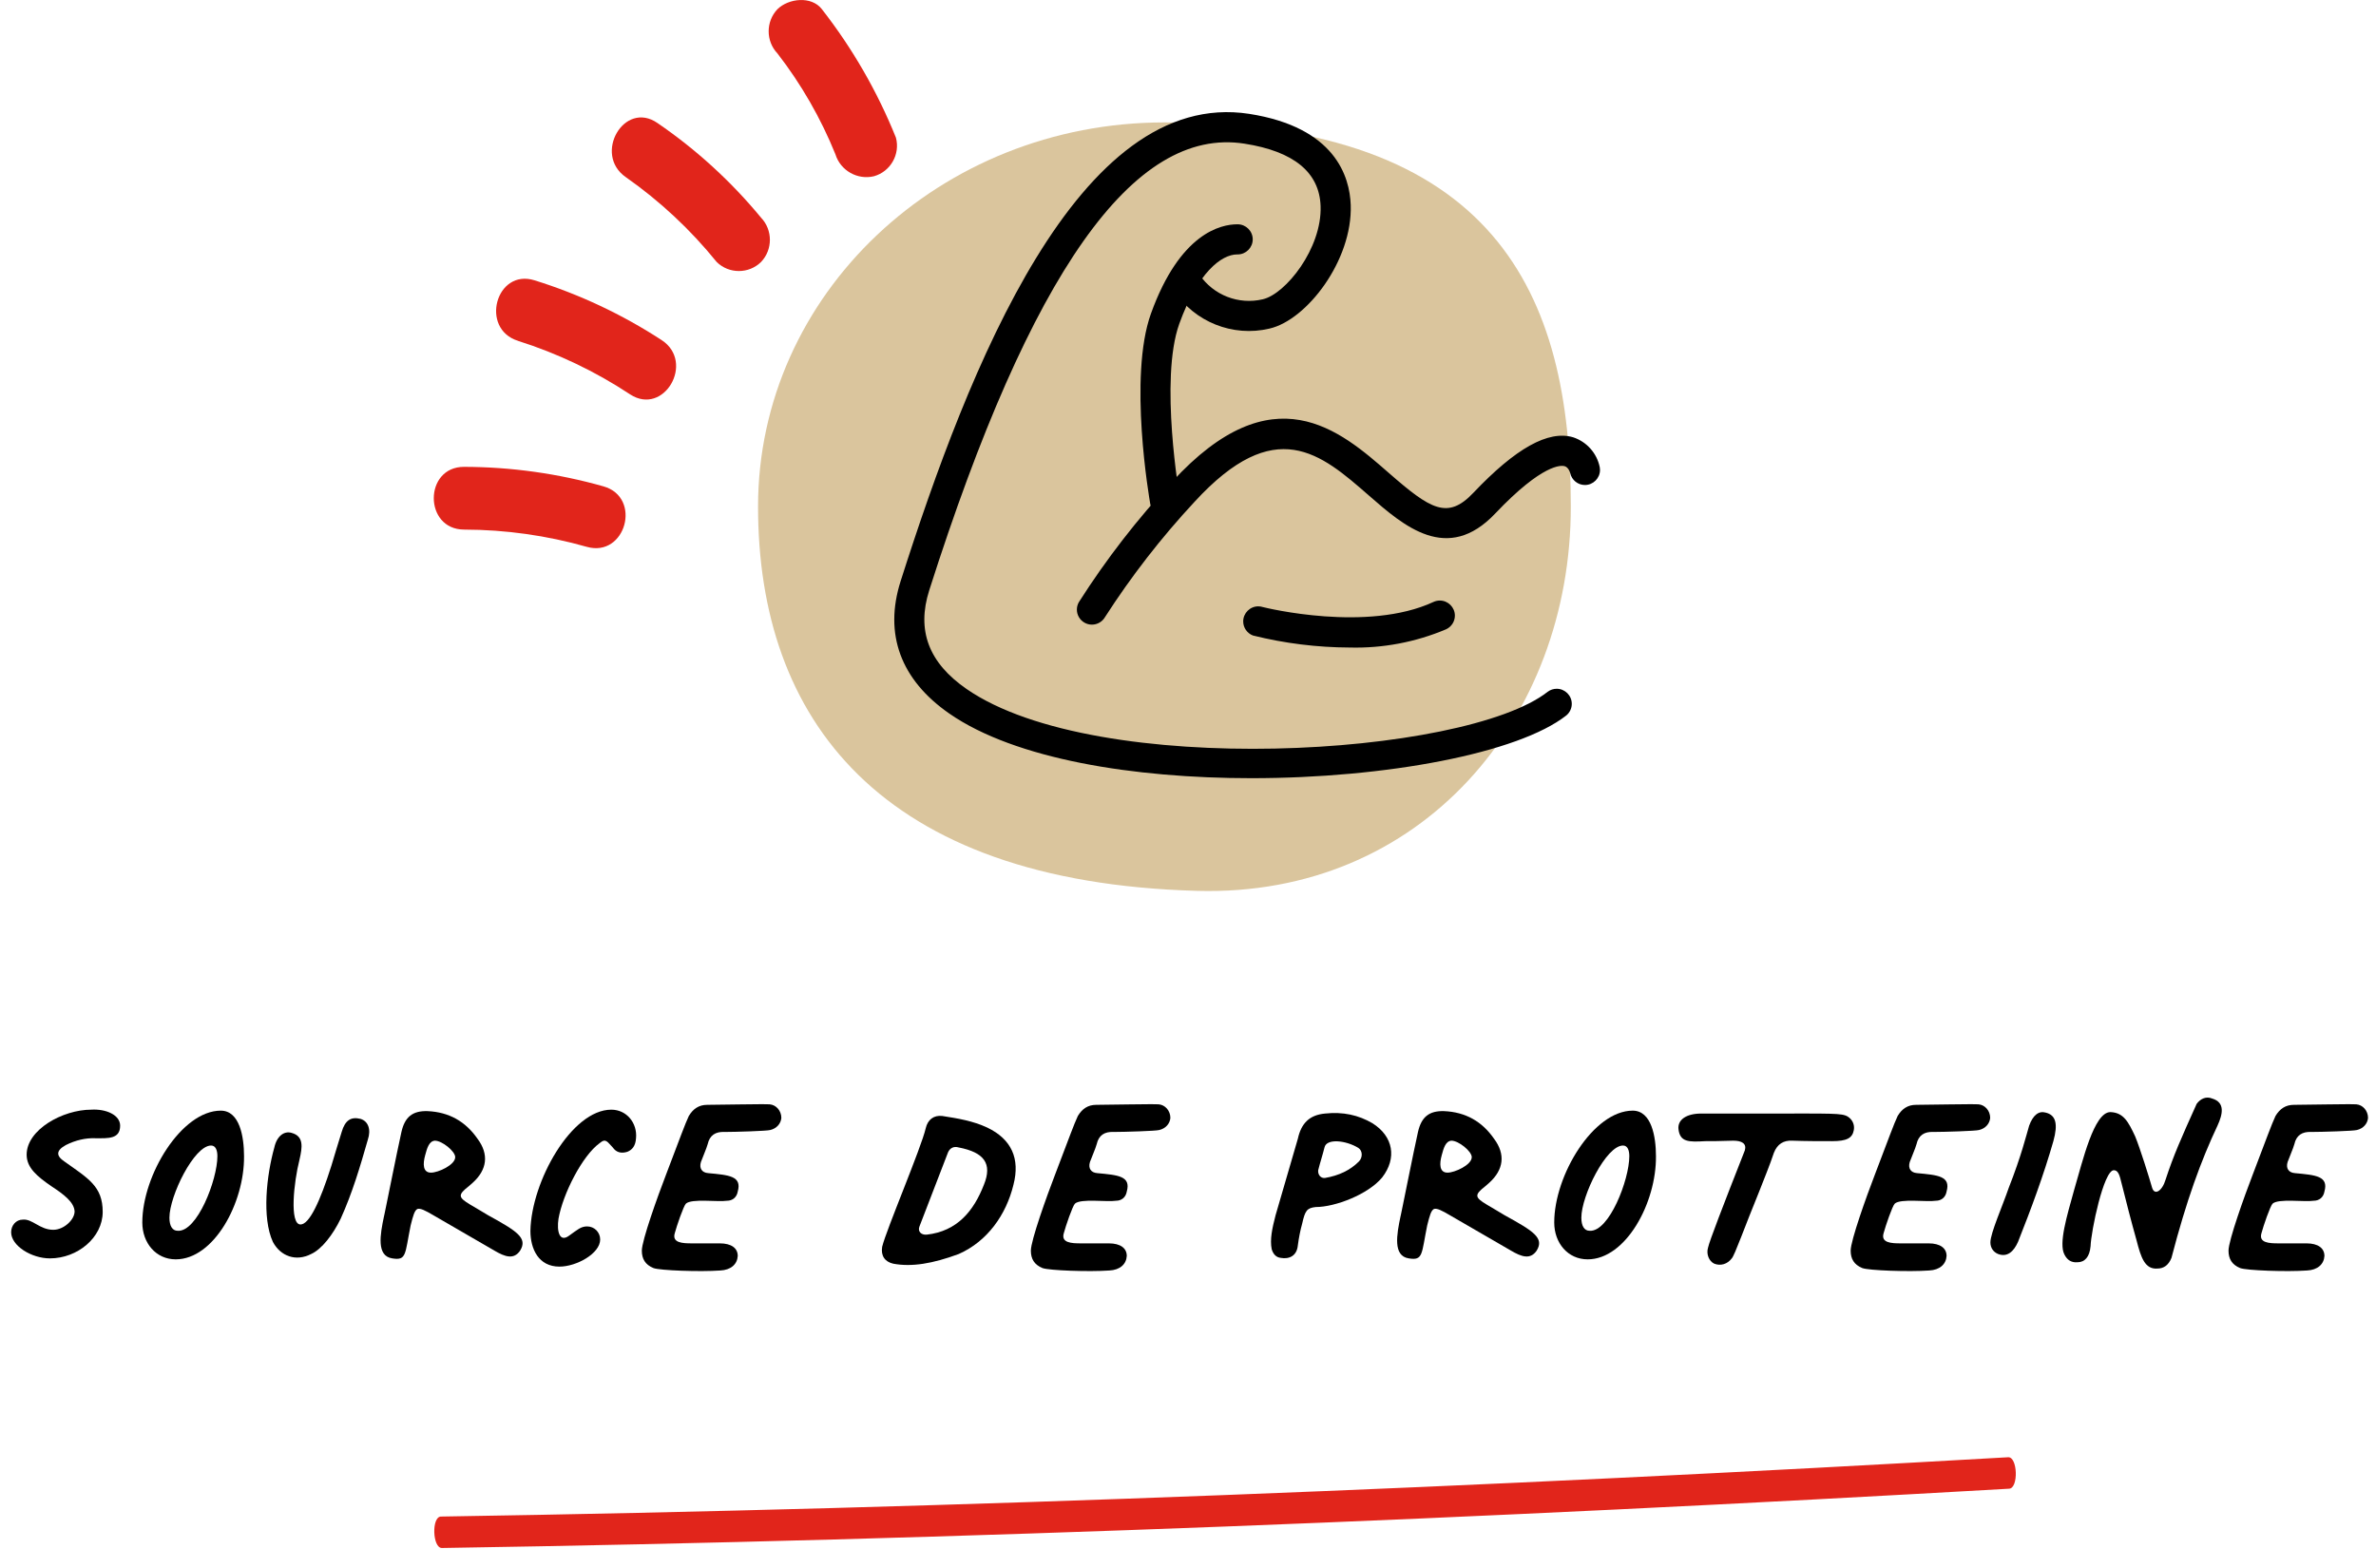 <?xml version="1.0" encoding="UTF-8" standalone="no"?>
<!DOCTYPE svg PUBLIC "-//W3C//DTD SVG 1.1//EN" "http://www.w3.org/Graphics/SVG/1.1/DTD/svg11.dtd">
<svg width="100%" height="100%" viewBox="0 0 206 136" version="1.1" xmlns="http://www.w3.org/2000/svg" xmlns:xlink="http://www.w3.org/1999/xlink" xml:space="preserve" xmlns:serif="http://www.serif.com/" style="fill-rule:evenodd;clip-rule:evenodd;stroke-linejoin:round;stroke-miterlimit:2;">
    <g id="Group_804" transform="matrix(1,0,0,1,-4,-7.424)">
        <g transform="matrix(1,0,0,1,4,117.629)">
            <g id="Component_39_1">
                <g id="SOURCE_DE_PROTEINE">
                    <g>
                        <g transform="matrix(42,0,0,42,0,0)">
                            <path d="M0.103,-0.026C0.16,-0.026 0.212,-0.069 0.212,-0.122C0.212,-0.175 0.182,-0.191 0.133,-0.226C0.115,-0.238 0.116,-0.249 0.136,-0.26C0.156,-0.27 0.177,-0.275 0.198,-0.274C0.223,-0.274 0.248,-0.272 0.248,-0.3C0.248,-0.322 0.219,-0.335 0.188,-0.333C0.13,-0.333 0.055,-0.292 0.055,-0.24C0.055,-0.213 0.077,-0.195 0.106,-0.175C0.132,-0.158 0.153,-0.142 0.154,-0.123C0.154,-0.106 0.132,-0.085 0.11,-0.085C0.082,-0.085 0.067,-0.108 0.047,-0.106C0.033,-0.106 0.023,-0.094 0.023,-0.08C0.023,-0.052 0.065,-0.026 0.103,-0.026Z" style="fill-rule:nonzero;"/>
                        </g>
                        <g transform="matrix(42,0,0,42,11.372,0)">
                            <path d="M0.092,-0.024C0.171,-0.024 0.234,-0.141 0.233,-0.237C0.233,-0.277 0.224,-0.331 0.185,-0.331C0.104,-0.331 0.023,-0.198 0.023,-0.1C0.023,-0.058 0.051,-0.024 0.092,-0.024ZM0.096,-0.083C0.085,-0.083 0.079,-0.093 0.079,-0.11C0.079,-0.155 0.13,-0.259 0.165,-0.259C0.175,-0.259 0.178,-0.248 0.178,-0.237C0.178,-0.188 0.136,-0.08 0.096,-0.083Z" style="fill-rule:nonzero;"/>
                        </g>
                        <g transform="matrix(42,0,0,42,22.777,0)">
                            <path d="M0.1,-0.035C0.122,-0.045 0.145,-0.075 0.161,-0.108C0.185,-0.161 0.201,-0.215 0.217,-0.271C0.224,-0.292 0.218,-0.309 0.202,-0.314C0.182,-0.319 0.17,-0.311 0.163,-0.287C0.156,-0.264 0.149,-0.242 0.142,-0.218C0.118,-0.142 0.096,-0.096 0.078,-0.096C0.055,-0.096 0.064,-0.183 0.076,-0.23C0.082,-0.256 0.085,-0.278 0.06,-0.285C0.044,-0.29 0.029,-0.278 0.024,-0.255C0.008,-0.198 -0.002,-0.11 0.021,-0.06C0.037,-0.03 0.069,-0.019 0.1,-0.035Z" style="fill-rule:nonzero;"/>
                        </g>
                        <g transform="matrix(42,0,0,42,32.663,0)">
                            <path d="M0.032,-0.026C0.062,-0.021 0.058,-0.035 0.07,-0.094C0.075,-0.114 0.078,-0.125 0.084,-0.128C0.09,-0.13 0.1,-0.125 0.117,-0.115L0.243,-0.042C0.265,-0.029 0.283,-0.023 0.296,-0.042C0.312,-0.068 0.29,-0.082 0.23,-0.115C0.219,-0.122 0.206,-0.129 0.193,-0.137C0.168,-0.152 0.167,-0.157 0.19,-0.175L0.198,-0.182C0.228,-0.209 0.232,-0.241 0.208,-0.273C0.183,-0.309 0.149,-0.328 0.105,-0.33C0.074,-0.331 0.058,-0.318 0.051,-0.287C0.043,-0.252 0.015,-0.111 0.015,-0.113C0.007,-0.075 -0.001,-0.031 0.032,-0.026ZM0.112,-0.203C0.095,-0.203 0.095,-0.221 0.1,-0.239C0.104,-0.254 0.108,-0.268 0.12,-0.269C0.135,-0.269 0.162,-0.247 0.162,-0.235C0.162,-0.219 0.127,-0.203 0.112,-0.203Z" style="fill-rule:nonzero;"/>
                        </g>
                        <g transform="matrix(42,0,0,42,45.651,0)">
                            <path d="M0.068,-0.009C0.103,-0.009 0.152,-0.036 0.152,-0.065C0.152,-0.08 0.14,-0.092 0.125,-0.092C0.112,-0.092 0.105,-0.085 0.088,-0.073C0.068,-0.058 0.062,-0.082 0.066,-0.108C0.075,-0.159 0.115,-0.238 0.151,-0.264C0.164,-0.275 0.167,-0.266 0.178,-0.255C0.185,-0.245 0.195,-0.242 0.208,-0.246C0.218,-0.25 0.225,-0.258 0.226,-0.274C0.229,-0.305 0.207,-0.333 0.175,-0.333C0.093,-0.333 0.01,-0.185 0.008,-0.083C0.008,-0.045 0.025,-0.009 0.068,-0.009Z" style="fill-rule:nonzero;"/>
                        </g>
                        <g transform="matrix(42,0,0,42,55.311,0)">
                            <path d="M0.032,-0.006C0.045,-0.001 0.128,0.002 0.17,-0.001C0.192,-0.002 0.205,-0.014 0.206,-0.031C0.206,-0.047 0.193,-0.057 0.169,-0.057L0.111,-0.057C0.092,-0.057 0.07,-0.058 0.076,-0.078C0.08,-0.093 0.094,-0.134 0.099,-0.139C0.111,-0.15 0.165,-0.142 0.184,-0.145C0.195,-0.145 0.204,-0.152 0.206,-0.164C0.215,-0.196 0.188,-0.198 0.145,-0.202C0.132,-0.203 0.126,-0.212 0.13,-0.225C0.132,-0.231 0.142,-0.254 0.144,-0.262C0.148,-0.28 0.16,-0.288 0.179,-0.287C0.201,-0.287 0.266,-0.289 0.273,-0.291C0.286,-0.294 0.295,-0.304 0.296,-0.316C0.296,-0.331 0.285,-0.343 0.272,-0.344C0.261,-0.345 0.165,-0.343 0.143,-0.343C0.126,-0.343 0.114,-0.335 0.105,-0.32C0.097,-0.303 0.087,-0.275 0.058,-0.199C0.041,-0.155 0.008,-0.063 0.008,-0.042C0.008,-0.025 0.015,-0.013 0.032,-0.006Z" style="fill-rule:nonzero;"/>
                        </g>
                        <g transform="matrix(42,0,0,42,76.149,0)">
                            <path d="M0.031,-0.015C0.069,-0.008 0.112,-0.015 0.166,-0.035C0.225,-0.061 0.264,-0.116 0.279,-0.178C0.293,-0.232 0.275,-0.272 0.225,-0.296C0.195,-0.31 0.164,-0.315 0.132,-0.32C0.114,-0.322 0.102,-0.312 0.098,-0.295C0.089,-0.255 0.016,-0.084 0.008,-0.05C0.005,-0.032 0.013,-0.019 0.031,-0.015ZM0.1,-0.075C0.088,-0.074 0.081,-0.082 0.085,-0.092L0.144,-0.245C0.148,-0.254 0.156,-0.258 0.166,-0.255C0.218,-0.245 0.236,-0.222 0.218,-0.178C0.197,-0.124 0.163,-0.082 0.1,-0.075Z" style="fill-rule:nonzero;"/>
                        </g>
                        <g transform="matrix(42,0,0,42,89.04,0)">
                            <path d="M0.032,-0.006C0.045,-0.001 0.128,0.002 0.17,-0.001C0.192,-0.002 0.205,-0.014 0.206,-0.031C0.206,-0.047 0.193,-0.057 0.169,-0.057L0.111,-0.057C0.092,-0.057 0.07,-0.058 0.076,-0.078C0.08,-0.093 0.094,-0.134 0.099,-0.139C0.111,-0.15 0.165,-0.142 0.184,-0.145C0.195,-0.145 0.204,-0.152 0.206,-0.164C0.215,-0.196 0.188,-0.198 0.145,-0.202C0.132,-0.203 0.126,-0.212 0.13,-0.225C0.132,-0.231 0.142,-0.254 0.144,-0.262C0.148,-0.28 0.16,-0.288 0.179,-0.287C0.201,-0.287 0.266,-0.289 0.273,-0.291C0.286,-0.294 0.295,-0.304 0.296,-0.316C0.296,-0.331 0.285,-0.343 0.272,-0.344C0.261,-0.345 0.165,-0.343 0.143,-0.343C0.126,-0.343 0.114,-0.335 0.105,-0.32C0.097,-0.303 0.087,-0.275 0.058,-0.199C0.041,-0.155 0.008,-0.063 0.008,-0.042C0.008,-0.025 0.015,-0.013 0.032,-0.006Z" style="fill-rule:nonzero;"/>
                        </g>
                        <g transform="matrix(42,0,0,42,109.878,0)">
                            <path d="M0.028,-0.027C0.045,-0.024 0.061,-0.031 0.063,-0.053C0.065,-0.068 0.068,-0.084 0.072,-0.098C0.078,-0.125 0.082,-0.13 0.1,-0.132C0.14,-0.132 0.208,-0.158 0.237,-0.193C0.268,-0.233 0.26,-0.278 0.217,-0.305C0.188,-0.322 0.156,-0.329 0.119,-0.325C0.087,-0.322 0.07,-0.305 0.063,-0.273L0.017,-0.115C0.01,-0.088 0.005,-0.065 0.009,-0.045C0.012,-0.035 0.018,-0.028 0.028,-0.027ZM0.119,-0.192C0.11,-0.191 0.104,-0.199 0.105,-0.208C0.109,-0.224 0.114,-0.239 0.118,-0.255C0.122,-0.274 0.162,-0.27 0.188,-0.254C0.197,-0.248 0.197,-0.234 0.189,-0.226C0.171,-0.208 0.148,-0.197 0.119,-0.192Z" style="fill-rule:nonzero;"/>
                        </g>
                        <g transform="matrix(42,0,0,42,120.798,0)">
                            <path d="M0.032,-0.026C0.062,-0.021 0.058,-0.035 0.07,-0.094C0.075,-0.114 0.078,-0.125 0.084,-0.128C0.09,-0.13 0.1,-0.125 0.117,-0.115L0.243,-0.042C0.265,-0.029 0.283,-0.023 0.296,-0.042C0.312,-0.068 0.29,-0.082 0.23,-0.115C0.219,-0.122 0.206,-0.129 0.193,-0.137C0.168,-0.152 0.167,-0.157 0.19,-0.175L0.198,-0.182C0.228,-0.209 0.232,-0.241 0.208,-0.273C0.183,-0.309 0.149,-0.328 0.105,-0.33C0.074,-0.331 0.058,-0.318 0.051,-0.287C0.043,-0.252 0.015,-0.111 0.015,-0.113C0.007,-0.075 -0.001,-0.031 0.032,-0.026ZM0.112,-0.203C0.095,-0.203 0.095,-0.221 0.1,-0.239C0.104,-0.254 0.108,-0.268 0.12,-0.269C0.135,-0.269 0.162,-0.247 0.162,-0.235C0.162,-0.219 0.127,-0.203 0.112,-0.203Z" style="fill-rule:nonzero;"/>
                        </g>
                        <g transform="matrix(42,0,0,42,133.786,0)">
                            <path d="M0.092,-0.024C0.171,-0.024 0.234,-0.141 0.233,-0.237C0.233,-0.277 0.224,-0.331 0.185,-0.331C0.104,-0.331 0.023,-0.198 0.023,-0.1C0.023,-0.058 0.051,-0.024 0.092,-0.024ZM0.096,-0.083C0.085,-0.083 0.079,-0.093 0.079,-0.11C0.079,-0.155 0.13,-0.259 0.165,-0.259C0.175,-0.259 0.178,-0.248 0.178,-0.237C0.178,-0.188 0.136,-0.08 0.096,-0.083Z" style="fill-rule:nonzero;"/>
                        </g>
                        <g transform="matrix(42,0,0,42,144.222,0)">
                            <path d="M0.105,-0.015C0.118,-0.01 0.132,-0.014 0.141,-0.026C0.147,-0.032 0.168,-0.092 0.198,-0.165C0.208,-0.191 0.219,-0.217 0.228,-0.244C0.235,-0.262 0.248,-0.27 0.266,-0.269C0.294,-0.268 0.322,-0.268 0.348,-0.268C0.378,-0.268 0.39,-0.274 0.393,-0.291C0.395,-0.302 0.39,-0.313 0.38,-0.319C0.368,-0.326 0.348,-0.325 0.217,-0.325L0.078,-0.325C0.047,-0.325 0.029,-0.312 0.031,-0.293C0.034,-0.266 0.052,-0.266 0.086,-0.268C0.098,-0.268 0.117,-0.268 0.144,-0.269C0.162,-0.269 0.172,-0.263 0.168,-0.249C0.122,-0.132 0.095,-0.062 0.092,-0.048C0.088,-0.035 0.094,-0.02 0.105,-0.015Z" style="fill-rule:nonzero;"/>
                        </g>
                        <g transform="matrix(42,0,0,42,160.117,0)">
                            <path d="M0.032,-0.006C0.045,-0.001 0.128,0.002 0.17,-0.001C0.192,-0.002 0.205,-0.014 0.206,-0.031C0.206,-0.047 0.193,-0.057 0.169,-0.057L0.111,-0.057C0.092,-0.057 0.07,-0.058 0.076,-0.078C0.08,-0.093 0.094,-0.134 0.099,-0.139C0.111,-0.15 0.165,-0.142 0.184,-0.145C0.195,-0.145 0.204,-0.152 0.206,-0.164C0.215,-0.196 0.188,-0.198 0.145,-0.202C0.132,-0.203 0.126,-0.212 0.13,-0.225C0.132,-0.231 0.142,-0.254 0.144,-0.262C0.148,-0.28 0.16,-0.288 0.179,-0.287C0.201,-0.287 0.266,-0.289 0.273,-0.291C0.286,-0.294 0.295,-0.304 0.296,-0.316C0.296,-0.331 0.285,-0.343 0.272,-0.344C0.261,-0.345 0.165,-0.343 0.143,-0.343C0.126,-0.343 0.114,-0.335 0.105,-0.32C0.097,-0.303 0.087,-0.275 0.058,-0.199C0.041,-0.155 0.008,-0.063 0.008,-0.042C0.008,-0.025 0.015,-0.013 0.032,-0.006Z" style="fill-rule:nonzero;"/>
                        </g>
                        <g transform="matrix(42,0,0,42,172.232,0)">
                            <path d="M0.024,-0.035C0.043,-0.028 0.056,-0.04 0.065,-0.06C0.092,-0.128 0.118,-0.198 0.138,-0.268C0.148,-0.304 0.143,-0.322 0.122,-0.327C0.108,-0.331 0.096,-0.322 0.088,-0.3C0.082,-0.28 0.072,-0.238 0.046,-0.172C0.033,-0.134 0.008,-0.078 0.008,-0.059C0.008,-0.048 0.014,-0.039 0.024,-0.035Z" style="fill-rule:nonzero;"/>
                        </g>
                        <g transform="matrix(42,0,0,42,178.565,0)">
                            <path d="M0.202,-0.005C0.215,-0.005 0.225,-0.012 0.231,-0.027C0.262,-0.146 0.292,-0.228 0.326,-0.3C0.337,-0.324 0.342,-0.348 0.315,-0.356C0.303,-0.361 0.291,-0.356 0.283,-0.345C0.251,-0.274 0.235,-0.238 0.219,-0.189C0.212,-0.165 0.196,-0.155 0.191,-0.172C0.185,-0.193 0.166,-0.254 0.156,-0.278C0.142,-0.308 0.132,-0.327 0.105,-0.328C0.071,-0.328 0.048,-0.228 0.03,-0.167C0.015,-0.113 -0.002,-0.057 0.01,-0.034C0.016,-0.022 0.025,-0.017 0.037,-0.018C0.052,-0.018 0.062,-0.029 0.064,-0.051C0.065,-0.082 0.091,-0.208 0.112,-0.208C0.121,-0.208 0.124,-0.198 0.128,-0.181C0.138,-0.141 0.148,-0.102 0.159,-0.063C0.168,-0.028 0.176,-0.003 0.202,-0.005Z" style="fill-rule:nonzero;"/>
                        </g>
                        <g transform="matrix(42,0,0,42,192.877,0)">
                            <path d="M0.032,-0.006C0.045,-0.001 0.128,0.002 0.17,-0.001C0.192,-0.002 0.205,-0.014 0.206,-0.031C0.206,-0.047 0.193,-0.057 0.169,-0.057L0.111,-0.057C0.092,-0.057 0.07,-0.058 0.076,-0.078C0.08,-0.093 0.094,-0.134 0.099,-0.139C0.111,-0.15 0.165,-0.142 0.184,-0.145C0.195,-0.145 0.204,-0.152 0.206,-0.164C0.215,-0.196 0.188,-0.198 0.145,-0.202C0.132,-0.203 0.126,-0.212 0.13,-0.225C0.132,-0.231 0.142,-0.254 0.144,-0.262C0.148,-0.28 0.16,-0.288 0.179,-0.287C0.201,-0.287 0.266,-0.289 0.273,-0.291C0.286,-0.294 0.295,-0.304 0.296,-0.316C0.296,-0.331 0.285,-0.343 0.272,-0.344C0.261,-0.345 0.165,-0.343 0.143,-0.343C0.126,-0.343 0.114,-0.335 0.105,-0.32C0.097,-0.303 0.087,-0.275 0.058,-0.199C0.041,-0.155 0.008,-0.063 0.008,-0.042C0.008,-0.025 0.015,-0.013 0.032,-0.006Z" style="fill-rule:nonzero;"/>
                        </g>
                    </g>
                </g>
            </g>
        </g>
        <g transform="matrix(0.999,-0.035,0.035,0.999,41.441,136.656)">
            <g id="filet">
                <path id="Path_765" d="M0.7,5.022C46.035,5.9 91.387,5.652 136.728,4.642C137.553,4.623 137.563,1.895 136.736,1.912C91.4,2.923 46.045,3.17 0.709,2.294C-0.116,2.277 -0.124,5.006 0.7,5.022Z" style="fill:rgb(225,37,27);fill-rule:nonzero;"/>
            </g>
        </g>
        <g id="Group_633" transform="matrix(1,0,0,1,-360.21,-332.424)">
            <g id="Path_962" transform="matrix(1,0,0,1,0,21.335)">
                <path d="M404.448,364.434C408.046,364.441 411.625,364.944 415.085,365.929C418.46,366.883 419.899,361.637 416.531,360.685C412.599,359.572 408.533,359.002 404.447,358.993C400.947,358.985 400.941,364.423 404.447,364.433L404.448,364.434Z" style="fill:rgb(225,37,27);fill-rule:nonzero;"/>
            </g>
            <g id="Path_963" transform="matrix(1,0,0,1,14.818,5.594)">
                <path d="M485.582,378.184C485.582,396.584 472.636,412.041 453.182,411.5C425.645,410.735 415.115,396.583 415.115,378.184C415.115,359.785 430.888,344.868 450.347,344.868C479.1,344.868 485.582,359.783 485.582,378.184Z" style="fill:rgb(182,141,61);fill-opacity:0.5;fill-rule:nonzero;"/>
            </g>
            <g id="Path_964" transform="matrix(1,0,0,1,15.296,0)">
                <path d="M416.322,344.485C418.389,347.156 420.079,350.098 421.346,353.228C421.781,354.638 423.257,355.476 424.691,355.128C426.124,354.724 426.978,353.221 426.591,351.783C424.983,347.786 422.82,344.035 420.168,340.64C419.261,339.473 417.28,339.705 416.324,340.64C415.302,341.71 415.302,343.416 416.324,344.486L416.322,344.485Z" style="fill:rgb(225,37,27);fill-rule:nonzero;"/>
            </g>
            <g id="Path_965" transform="matrix(1,0,0,1,8.134,5.367)">
                <path d="M410.335,349.842C413.291,351.915 415.943,354.391 418.213,357.198C419.272,358.243 421,358.243 422.059,357.198C423.081,356.129 423.081,354.423 422.059,353.354C419.465,350.211 416.442,347.449 413.079,345.148C410.195,343.148 407.474,347.861 410.335,349.842Z" style="fill:rgb(225,37,27);fill-rule:nonzero;"/>
            </g>
            <g id="Path_966" transform="matrix(1,0,0,1,2.847,12.74)">
                <path d="M406.27,356.663C409.709,357.75 412.98,359.311 415.988,361.3C418.925,363.224 421.652,358.515 418.732,356.6C415.316,354.373 411.609,352.628 407.716,351.416C404.369,350.363 402.938,355.611 406.27,356.66L406.27,356.663Z" style="fill:rgb(225,37,27);fill-rule:nonzero;"/>
            </g>
            <g id="Group_632" transform="matrix(1,0,0,1,441.745,349.57)">
                <g id="Path_967" transform="matrix(1,0,0,1,-420.704,-344.446)">
                    <path d="M451.659,402.2C441.491,402.2 431.19,400.559 425.481,396.6C421.254,393.67 419.791,389.7 421.256,385.108C427.151,366.614 436.668,342.313 451.477,344.597C458.939,345.762 460.195,350.052 460.277,352.505C460.44,357.288 456.477,362.478 453.23,363.216C450.057,363.968 446.733,362.644 444.946,359.916C444.826,359.714 444.763,359.484 444.763,359.25C444.763,358.533 445.353,357.944 446.069,357.944C446.516,357.944 446.933,358.173 447.172,358.55C448.378,360.322 450.565,361.171 452.65,360.675C454.629,360.225 457.792,356.264 457.665,352.598C457.565,349.672 455.348,347.849 451.065,347.181C441.457,345.673 432.52,358.347 423.735,385.906C422.627,389.386 423.682,392.186 426.961,394.459C438.261,402.291 470.193,400.341 477.361,394.702C477.586,394.536 477.858,394.446 478.137,394.446C478.854,394.446 479.443,395.036 479.443,395.752C479.443,396.139 479.271,396.507 478.974,396.755C474.8,400.041 463.315,402.2 451.659,402.2Z" style="fill-rule:nonzero;"/>
                </g>
                <g id="Path_968" transform="matrix(1,0,0,1,-412.36,-330.438)">
                    <path d="M429.494,374.878C429.266,374.879 429.042,374.818 428.845,374.703C428.441,374.472 428.19,374.04 428.19,373.574C428.19,373.346 428.25,373.121 428.365,372.923C430.733,369.205 433.438,365.712 436.446,362.489C445.193,352.953 450.999,358.019 455.236,361.724C458.864,364.896 460.336,365.798 462.562,363.451C466.233,359.58 469.068,357.998 471.214,358.632C472.395,359.018 473.28,360.014 473.525,361.232C473.539,361.309 473.546,361.387 473.546,361.465C473.546,362.181 472.956,362.771 472.24,362.771C471.63,362.771 471.097,362.343 470.965,361.748C470.957,361.712 470.828,361.232 470.47,361.135C470.193,361.057 468.575,360.907 464.459,365.245C460.309,369.62 456.543,366.332 453.517,363.689C449.343,360.04 445.398,356.589 438.382,364.239C435.507,367.332 432.911,370.675 430.627,374.227C430.393,374.63 429.96,374.879 429.494,374.878Z" style="fill-rule:nonzero;"/>
                </g>
                <g id="Path_969" transform="matrix(1,0,0,1,-409.455,-339.32)">
                    <path d="M432.933,374.387C432.304,374.385 431.761,373.929 431.65,373.309C431.572,372.861 429.736,362.268 431.707,356.792C434.225,349.802 437.777,349.047 439.19,349.047C439.202,349.047 439.214,349.047 439.226,349.047C439.943,349.047 440.532,349.636 440.532,350.353C440.532,351.069 439.943,351.659 439.226,351.659C439.214,351.659 439.202,351.658 439.19,351.658C437.809,351.658 435.763,353.239 434.164,357.675C432.426,362.506 434.204,372.75 434.223,372.854C434.347,373.559 433.869,374.241 433.164,374.366C433.088,374.38 433.01,374.387 432.933,374.387Z" style="fill-rule:nonzero;"/>
                </g>
                <g id="Path_970" transform="matrix(1,0,0,1,-404.759,-322.126)">
                    <path d="M444.245,368.551C441.418,368.541 438.602,368.191 435.859,367.509C435.35,367.319 435.01,366.829 435.01,366.285C435.01,365.569 435.599,364.979 436.316,364.979C436.451,364.979 436.586,365.001 436.715,365.042C437.015,365.12 445.775,367.258 451.507,364.598C451.679,364.518 451.867,364.476 452.057,364.476C452.773,364.476 453.363,365.066 453.363,365.782C453.363,366.289 453.067,366.752 452.607,366.966C449.965,368.084 447.113,368.625 444.245,368.551Z" style="fill-rule:nonzero;"/>
                </g>
            </g>
        </g>
    </g>
</svg>
